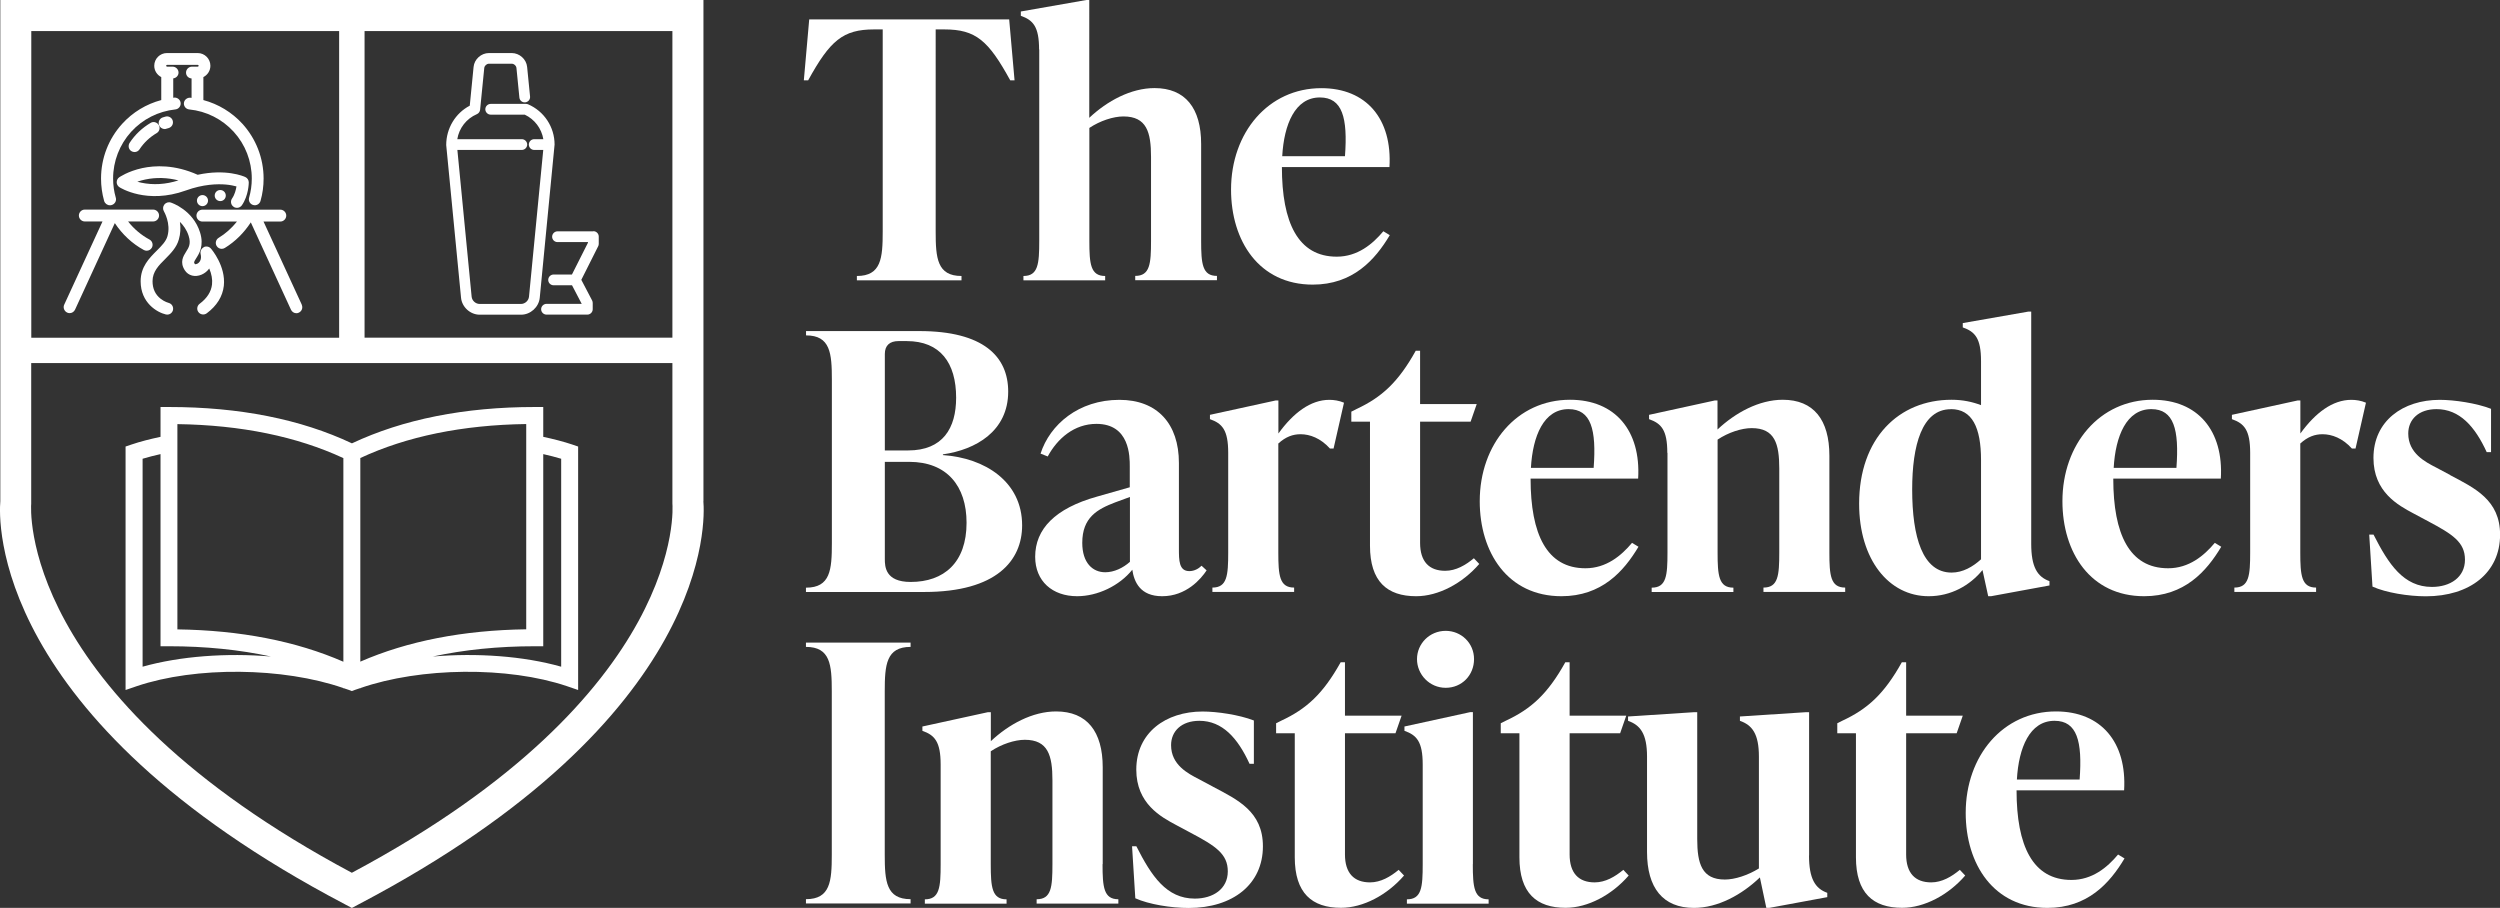 <?xml version="1.0" encoding="UTF-8"?>
<svg id="Capa_1" data-name="Capa 1" xmlns="http://www.w3.org/2000/svg" viewBox="0 0 306.81 111.42">
  <rect x="0" y="0" width="306.81" height="111.42" fill="#333333" stroke="none"/>
  <defs>
    <style>
      .cls-1 {
        fill: #fff;
      }
    </style>
  </defs>
  <g>
    <g>
      <path class="cls-1" d="M64.8,12.8c-.08-.04-.17-.05-.26-.05h-4.32c-.36,0-.66.3-.66.66s.3.66.66.66h4.18c1.21.57,2.06,1.7,2.28,3.01h-1.12c-.36,0-.66.29-.66.66s.3.66.66.66h1.11l-1.75,18.01c-.05.49-.49.89-.98.89h-5.08c-.49,0-.93-.4-.98-.89l-1.75-18.01h7.91c.36,0,.66-.3.66-.66s-.3-.66-.66-.66h-7.92c.22-1.36,1.12-2.52,2.4-3.07.22-.09.37-.3.4-.54l.51-5.13c.03-.27.29-.52.57-.52h2.81c.28,0,.54.24.57.52l.36,3.63c.02.18.1.34.24.45.14.11.31.16.48.14.36-.04.63-.36.59-.72l-.36-3.63c-.09-.94-.94-1.7-1.88-1.7h-2.81c-.95,0-1.79.76-1.88,1.7l-.47,4.76c-1.76.92-2.89,2.77-2.89,4.83l1.82,18.74c.11,1.15,1.14,2.08,2.29,2.08h5.08c1.15,0,2.18-.93,2.29-2.08l1.82-18.8c0-2.15-1.28-4.09-3.25-4.94Z"/>
      <path class="cls-1" d="M72.82,28.39h-4.4c-.36,0-.66.3-.66.66s.29.66.66.66h3.74v.07l-1.97,3.91h-2.25c-.36,0-.66.3-.66.66s.29.66.66.66h2.26l1.19,2.28h-4.32c-.36,0-.66.3-.66.66s.3.66.66.66h5.01c.36,0,.66-.3.66-.66v-.76c0-.1-.02-.21-.07-.31l-1.33-2.54,2.07-4.12c.05-.09.07-.19.07-.3v-.89c0-.36-.3-.66-.66-.66Z"/>
    </g>
    <g>
      <path class="cls-1" d="M13.51,25.19c.07,0,.13,0,.2-.03.19-.05.34-.18.44-.35.09-.17.12-.37.06-.55-.22-.76-.33-1.55-.33-2.35,0-2.12.79-4.16,2.21-5.73,1.42-1.56,3.35-2.53,5.43-2.75.4-.04.69-.4.65-.8-.04-.4-.42-.69-.8-.65-.04,0-.07.01-.11.02v-2.38c.36-.04.65-.34.65-.71,0-.4-.33-.73-.73-.73h-.68c-.06,0-.11-.05-.11-.11s.05-.11.11-.11h3.77c.06,0,.11.05.11.11s-.05.11-.11.11h-.71c-.4,0-.73.33-.73.73s.3.69.68.72v2.38s-.09-.02-.14-.02c-.39-.03-.76.25-.8.65-.02.19.04.38.16.53.12.15.3.24.49.26,2.1.21,4.03,1.18,5.46,2.74,1.43,1.57,2.22,3.61,2.22,5.74,0,.8-.11,1.59-.33,2.35-.11.39.11.79.5.9.07.02.13.03.2.03.32,0,.61-.22.7-.53.26-.89.38-1.82.38-2.75,0-2.49-.93-4.88-2.6-6.72-1.3-1.42-2.96-2.42-4.79-2.91v-2.82c.51-.26.86-.78.86-1.39,0-.86-.7-1.56-1.56-1.56h-3.77c-.86,0-1.56.7-1.56,1.56,0,.61.35,1.13.86,1.39v2.82c-1.84.49-3.5,1.49-4.8,2.92-1.67,1.84-2.59,4.22-2.59,6.71,0,.93.13,1.86.38,2.75.09.31.38.53.7.53Z"/>
      <path class="cls-1" d="M17.65,30.68c.11.06.23.09.35.09.27,0,.51-.15.64-.38.19-.35.06-.8-.29-.99-1.02-.55-1.92-1.31-2.63-2.22h3.07c.4,0,.73-.33.73-.73s-.33-.73-.73-.73h-8.38c-.4,0-.73.33-.73.73s.33.73.73.73h2.17l-4.7,10.21c-.17.36,0,.8.36.97.1.05.2.07.31.07.28,0,.54-.17.66-.43l4.88-10.62c.91,1.37,2.12,2.52,3.56,3.3Z"/>
      <path class="cls-1" d="M20.18,15.84c.08,0,.16-.01.23-.04.09-.03.19-.06.28-.08.39-.11.62-.51.51-.9-.05-.19-.17-.34-.34-.44-.17-.1-.37-.12-.55-.07-.11.03-.23.07-.34.1-.38.13-.59.54-.46.92.1.3.38.5.69.5Z"/>
      <path class="cls-1" d="M19.04,15c-.19-.05-.39-.02-.55.08-1.03.6-1.93,1.45-2.58,2.45-.11.16-.14.36-.11.55.04.19.15.36.31.46.12.08.26.12.4.12.25,0,.47-.12.61-.33.53-.81,1.26-1.5,2.1-1.99.17-.1.29-.25.34-.44.05-.19.02-.38-.07-.55-.1-.17-.26-.29-.44-.34Z"/>
      <path class="cls-1" d="M28.67,25.38c.12.09.27.13.41.13.24,0,.46-.12.6-.31.84-1.21.85-2.75.85-2.81,0-.28-.16-.54-.42-.66-.24-.11-2.38-1.03-5.85-.28-2.85-1.28-5.26-1.15-6.8-.82-1.79.39-2.82,1.13-2.83,1.13-.2.14-.31.37-.31.61,0,.24.13.47.33.6.14.09,3.38,2.13,8.15.41,2.16-.78,3.87-.82,4.93-.73.56.05.99.15,1.29.23-.06.4-.21,1-.54,1.48-.23.33-.15.79.18,1.01ZM21.9,22.14c-1.57.5-3.1.59-4.57.28-.16-.04-.32-.08-.48-.12.31-.11.64-.2.98-.27,1.33-.28,2.7-.24,4.08.11Z"/>
      <path class="cls-1" d="M26.35,24c0,.37.3.68.68.68s.68-.3.68-.68-.3-.68-.68-.68-.68.3-.68.68Z"/>
      <circle class="cls-1" cx="24.85" cy="24.62" r=".68"/>
      <path class="cls-1" d="M37.04,37.4l-4.7-10.21h2.06c.4,0,.73-.33.73-.73s-.33-.73-.73-.73h-9.56c-.4,0-.73.33-.73.73s.33.73.73.73h4.24c-.63.79-1.39,1.48-2.25,2-.34.21-.45.66-.24,1,.13.22.37.35.62.35.13,0,.26-.04.38-.11,1.29-.79,2.37-1.88,3.19-3.14l4.93,10.72c.12.26.38.43.66.43.11,0,.21-.02.3-.07.37-.17.53-.6.36-.97Z"/>
      <path class="cls-1" d="M25,30.35c-.3.15-.45.49-.38.82.17.68-.14,1.08-.44,1.21-.12.05-.25.06-.27.02-.13-.2-.14-.22.17-.71.37-.58.98-1.54.47-3.17-.86-2.75-3.47-3.63-3.58-3.66-.28-.1-.61,0-.8.24-.19.24-.21.58-.05.84,0,.01.88,1.47.43,3.05-.18.64-.73,1.19-1.31,1.77-.93.93-1.98,1.98-1.98,3.76,0,2.65,2.02,3.82,3.09,4.07.05.01.11.02.17.02.34,0,.63-.23.71-.56.04-.19.01-.39-.09-.55-.1-.17-.26-.28-.45-.33,0,0-.5-.13-.98-.51-.65-.51-.99-1.23-.99-2.15,0-1.17.75-1.93,1.56-2.73.68-.69,1.39-1.39,1.67-2.4.2-.69.24-1.41.13-2.15.41.4.83.96,1.07,1.71.31.98.02,1.43-.31,1.95-.34.54-.81,1.27-.16,2.28.43.67,1.26.88,2.07.53.37-.16.69-.42.93-.75.29.69.41,1.35.34,1.96-.1.89-.61,1.69-1.52,2.37-.32.24-.39.7-.15,1.02.24.32.7.39,1.02.15,1.25-.93,1.95-2.07,2.1-3.38.26-2.4-1.51-4.49-1.59-4.57-.22-.25-.58-.32-.88-.17Z"/>
    </g>
    <path class="cls-1" d="M70.25,54.56c-1.11-.37-2.32-.68-3.58-.95v-3.66h-1.04c-8.63,0-16.17,1.51-22.44,4.46-6.27-2.96-13.82-4.46-22.45-4.46h-1.04v3.66c-1.26.27-2.47.57-3.58.95l-.71.24v29.88l1.37-.47c7.24-2.45,17.98-2.33,25.35.23v.05l.06-.03c.2.07.42.14.62.21l.37.14.37-.14c.2-.08.41-.14.62-.21l.06.03v-.05c7.37-2.56,18.11-2.68,25.35-.23l1.37.47v-29.88l-.71-.24ZM17.5,81.82v-25.52c.7-.21,1.44-.4,2.2-.57v23.58h1.04c4.49,0,8.67.43,12.51,1.26-5.41-.46-11.12-.05-15.75,1.25ZM42.14,81.21c-5.8-2.53-12.64-3.86-20.37-3.97v-25.19c7.81.11,14.66,1.52,20.37,4.17v24.99ZM44.22,56.21c5.71-2.66,12.55-4.06,20.36-4.17v25.19c-7.73.11-14.56,1.44-20.36,3.97v-24.99ZM68.87,81.82c-4.63-1.31-10.34-1.71-15.76-1.25,3.84-.83,8.02-1.26,12.52-1.26h1.04v-23.58c.76.17,1.5.36,2.2.57v25.52Z"/>
    <path class="cls-1" d="M86.33,61.51V0H.04v61.51c-.19,2.17-1.31,26.57,42.26,49.45l.88.47.88-.47c43.56-22.88,42.45-47.27,42.26-49.45ZM82.52,41.44h-37.78V3.81h37.78v37.64ZM41.62,3.81v37.64H3.84V3.81h37.78ZM43.18,107.11C1.97,85.13,3.81,62.03,3.83,61.81v-17.25h78.69v17.24c.03.23,1.88,23.33-39.34,45.31Z"/>
    <line class="cls-1" x1="27.1" y1="17.21" x2="28.28" y2="16.23"/>
  </g>
  <g>
    <path class="cls-1" d="M107.27,3.61h1.06v24.81c0,3.25-.18,5.45-3.17,5.45v.53h12.84v-.53c-2.99,0-3.17-2.2-3.17-5.45V3.61h1.06c3.87,0,5.41,1.36,8.09,6.25h.53l-.66-7.48h-24.54l-.66,7.48h.53c2.68-4.88,4.27-6.25,8.09-6.25Z"/>
    <path class="cls-1" d="M127.54,6.07v23.49c0,2.82-.13,4.31-1.94,4.31v.53h10.03v-.53c-1.8,0-1.94-1.49-1.94-4.31v-13.86c1.32-.88,2.95-1.41,4.18-1.41,2.86,0,3.39,1.94,3.39,4.97v10.29c0,2.82-.13,4.31-1.94,4.31v.53h10.03v-.53c-1.8,0-1.94-1.49-1.94-4.31v-11.88c0-4.4-1.94-6.86-5.72-6.86-2.9,0-5.81,1.58-8.01,3.65V0h-.35l-8.05,1.41v.53c1.5.53,2.24,1.32,2.24,4.13Z"/>
    <path class="cls-1" d="M161.1,34.93c4.93,0,7.65-3.03,9.46-6.07l-.79-.48c-1.32,1.58-3.17,3.12-5.72,3.12-4.75,0-6.73-4.18-6.73-11h13.2c.35-5.89-2.82-9.68-8.36-9.68-6.51,0-11.08,5.45-11.08,12.45,0,6.29,3.43,11.66,10.03,11.66ZM161.98,11.96c2.77,0,3.43,2.51,3.08,7.21h-7.7c.22-3.92,1.58-7.21,4.62-7.21Z"/>
    <path class="cls-1" d="M98.91,72.12v.53h14.52c8.89,0,12.01-3.87,12.01-8.18,0-5.37-4.57-8.27-9.72-8.62v-.09c4.05-.57,8.01-2.86,8.01-7.7,0-4.31-3.04-7.43-10.91-7.43h-13.9v.53c2.99,0,3.17,2.2,3.17,5.45v20.06c0,3.25-.18,5.45-3.17,5.45ZM108.59,43.44c0-1.06.62-1.58,1.67-1.58h1.01c4.13,0,6.07,2.68,6.07,6.95,0,3.74-1.63,6.47-5.89,6.47h-2.86v-11.83ZM108.59,56.68h2.99c4.62,0,7.04,2.95,7.04,7.48,0,4.88-2.77,7.26-6.86,7.26-3.12,0-3.17-1.89-3.17-2.82v-11.92Z"/>
    <path class="cls-1" d="M142.63,73.17c2.95,0,4.75-2.11,5.45-3.17l-.62-.57c-.35.35-.88.66-1.5.66-1.28,0-1.28-1.32-1.28-2.77v-10.51c0-4.79-2.64-7.74-7.3-7.74-5.01,0-8.53,3.03-9.68,6.6l.88.35c1.19-2.2,3.25-4,5.98-4,4.09,0,4.09,4,4.09,5.23v2.55l-4,1.14c-5.19,1.45-7.61,4-7.61,7.39,0,2.99,2.11,4.84,5.15,4.84,2.51,0,5.19-1.28,6.77-3.25.22,1.5.97,3.25,3.65,3.25ZM138.67,68.95c-.84.75-1.94,1.28-3.03,1.28-1.54,0-2.82-1.14-2.82-3.61,0-3.12,1.85-4.13,4.05-4.97l1.8-.66v7.96Z"/>
    <path class="cls-1" d="M159.61,53.29c1.14,0,2.46.48,3.61,1.76h.44l1.28-5.63c-.62-.26-1.23-.35-1.8-.35-2.29,0-4.4,1.58-6.25,4.13v-4.05h-.35l-8.05,1.76v.53c1.5.53,2.24,1.32,2.24,4.13v12.23c0,2.82-.13,4.31-1.94,4.31v.53h10.03v-.53c-1.8,0-1.94-1.5-1.94-4.31v-13.37c.92-.84,1.8-1.14,2.73-1.14Z"/>
    <path class="cls-1" d="M166.46,50.21l-.62.31v1.23h2.29v15.22c0,4.4,2.11,6.2,5.67,6.2,2.73,0,5.68-1.58,7.74-3.96l-.66-.7c-1.01.84-2.2,1.54-3.52,1.54-1.98,0-3.08-1.14-3.08-3.43v-14.87h6.2l.75-2.16h-6.95v-6.55h-.53c-2.15,3.87-4.18,5.72-7.3,7.17Z"/>
    <path class="cls-1" d="M191.62,73.17c4.93,0,7.65-3.03,9.46-6.07l-.79-.48c-1.32,1.58-3.17,3.12-5.72,3.12-4.75,0-6.73-4.18-6.73-11h13.2c.35-5.89-2.82-9.68-8.36-9.68-6.51,0-11.08,5.45-11.08,12.45,0,6.29,3.43,11.66,10.03,11.66ZM192.5,50.21c2.77,0,3.43,2.51,3.08,7.21h-7.7c.22-3.92,1.58-7.21,4.62-7.21Z"/>
    <path class="cls-1" d="M204.64,55.58v12.23c0,2.82-.13,4.31-1.94,4.31v.53h10.03v-.53c-1.8,0-1.94-1.5-1.94-4.31v-13.86c1.32-.88,2.95-1.41,4.18-1.41,2.86,0,3.39,1.94,3.39,4.97v10.29c0,2.82-.13,4.31-1.94,4.31v.53h10.03v-.53c-1.8,0-1.94-1.5-1.94-4.31v-11.88c0-4.4-1.93-6.86-5.72-6.86-2.9,0-5.81,1.58-8.01,3.65v-3.56h-.35l-8.05,1.76v.53c1.5.53,2.24,1.32,2.24,4.13Z"/>
    <path class="cls-1" d="M236.7,73.17c2.73,0,5.06-1.32,6.6-3.21l.7,3.21h.35l7.17-1.32v-.53c-1.5-.53-2.24-1.76-2.24-4.58v-28.5h-.35l-8.05,1.41v.53c1.5.53,2.24,1.32,2.24,4.13v5.41c-1.06-.4-2.24-.66-3.61-.66-6.51,0-11.35,4.75-11.35,12.76,0,6.86,3.65,11.35,8.53,11.35ZM239.43,50.21c2.59,0,3.69,2.24,3.69,6.25v12.18c-1.01.92-2.24,1.63-3.61,1.63-3.56,0-4.84-4.35-4.84-10.2,0-5.41,1.19-9.85,4.75-9.85Z"/>
    <path class="cls-1" d="M266.08,69.74c-4.75,0-6.73-4.18-6.73-11h13.2c.35-5.89-2.82-9.68-8.36-9.68-6.51,0-11.08,5.45-11.08,12.45,0,6.29,3.43,11.66,10.03,11.66,4.93,0,7.65-3.03,9.46-6.07l-.79-.48c-1.32,1.58-3.17,3.12-5.72,3.12ZM264.02,50.21c2.77,0,3.43,2.51,3.08,7.21h-7.7c.22-3.92,1.58-7.21,4.62-7.21Z"/>
    <path class="cls-1" d="M282.31,53.2v-4.05h-.35l-8.05,1.76v.53c1.5.53,2.24,1.32,2.24,4.13v12.23c0,2.82-.13,4.31-1.94,4.31v.53h10.03v-.53c-1.8,0-1.94-1.5-1.94-4.31v-13.37c.92-.84,1.8-1.14,2.73-1.14,1.14,0,2.46.48,3.61,1.76h.44l1.28-5.63c-.62-.26-1.23-.35-1.8-.35-2.29,0-4.4,1.58-6.25,4.13Z"/>
    <path class="cls-1" d="M300.7,58.3l-1.72-.92c-1.36-.7-3.43-1.76-3.43-4.18,0-1.72,1.28-2.99,3.47-2.99,2.82,0,4.71,2.11,6.16,5.28h.53v-5.32c-1.8-.7-4.53-1.1-6.29-1.1-4.53,0-8.14,2.59-8.14,7.13,0,4.18,3.03,5.81,4.93,6.82l1.72.92c3.08,1.63,4.58,2.6,4.58,4.75s-1.8,3.34-4.05,3.34c-3.48,0-5.32-2.77-7.17-6.42h-.53l.4,6.38c1.67.75,4.4,1.19,6.55,1.19,5.41,0,9.11-2.9,9.11-7.56,0-4.27-3.12-5.72-6.11-7.3Z"/>
    <path class="cls-1" d="M98.91,79.39c2.99,0,3.17,2.2,3.17,5.45v20.06c0,3.25-.18,5.45-3.17,5.45v.53h12.84v-.53c-2.99,0-3.17-2.2-3.17-5.45v-20.06c0-3.25.18-5.45,3.17-5.45v-.53h-12.84v.53Z"/>
    <path class="cls-1" d="M135.33,106.05v-11.88c0-4.4-1.93-6.86-5.72-6.86-2.9,0-5.81,1.58-8.01,3.65v-3.56h-.35l-8.05,1.76v.53c1.5.53,2.24,1.32,2.24,4.14v12.23c0,2.82-.13,4.31-1.94,4.31v.53h10.03v-.53c-1.8,0-1.94-1.5-1.94-4.31v-13.86c1.32-.88,2.95-1.41,4.18-1.41,2.86,0,3.39,1.94,3.39,4.97v10.29c0,2.82-.13,4.31-1.94,4.31v.53h10.03v-.53c-1.8,0-1.94-1.5-1.94-4.31Z"/>
    <path class="cls-1" d="M148.87,96.55l-1.72-.92c-1.36-.7-3.43-1.76-3.43-4.18,0-1.72,1.28-2.99,3.47-2.99,2.82,0,4.71,2.11,6.16,5.28h.53v-5.32c-1.8-.7-4.53-1.1-6.29-1.1-4.53,0-8.14,2.6-8.14,7.13,0,4.18,3.03,5.81,4.93,6.82l1.72.92c3.08,1.63,4.58,2.6,4.58,4.75s-1.8,3.34-4.05,3.34c-3.48,0-5.32-2.77-7.17-6.42h-.53l.4,6.38c1.67.75,4.4,1.19,6.55,1.19,5.41,0,9.11-2.9,9.11-7.57,0-4.27-3.12-5.72-6.11-7.3Z"/>
    <path class="cls-1" d="M168.14,108.29c-1.98,0-3.08-1.14-3.08-3.43v-14.87h6.2l.75-2.16h-6.95v-6.55h-.53c-2.16,3.87-4.18,5.72-7.3,7.17l-.62.31v1.23h2.29v15.22c0,4.4,2.11,6.2,5.67,6.2,2.73,0,5.68-1.58,7.74-3.96l-.66-.7c-1.01.84-2.2,1.54-3.52,1.54Z"/>
    <path class="cls-1" d="M180.76,106.05v-18.65h-.35l-8.05,1.76v.53c1.5.53,2.24,1.32,2.24,4.14v12.23c0,2.82-.13,4.31-1.94,4.31v.53h10.03v-.53c-1.8,0-1.94-1.5-1.94-4.31Z"/>
    <path class="cls-1" d="M177.42,77.42c-1.98,0-3.52,1.58-3.52,3.47s1.54,3.52,3.52,3.52,3.48-1.54,3.48-3.52-1.58-3.47-3.48-3.47Z"/>
    <path class="cls-1" d="M195.71,108.29c-1.98,0-3.08-1.14-3.08-3.43v-14.87h6.2l.75-2.16h-6.95v-6.55h-.53c-2.15,3.87-4.18,5.72-7.3,7.17l-.62.31v1.23h2.29v15.22c0,4.4,2.11,6.2,5.67,6.2,2.73,0,5.68-1.58,7.74-3.96l-.66-.7c-1.01.84-2.2,1.54-3.52,1.54Z"/>
    <path class="cls-1" d="M222.02,104.99v-17.59h-.35l-8.14.53v.53c1.5.53,2.33,1.58,2.33,4.4v13.72c-1.36.84-2.95,1.36-4.18,1.36-2.82,0-3.39-1.94-3.39-4.97v-15.57h-.35l-8.14.53v.53c1.5.53,2.33,1.58,2.33,4.4v11.7c0,4.4,1.94,6.86,5.76,6.86,2.95,0,5.89-1.63,8.09-3.74l.79,3.74h.35l7.13-1.32v-.53c-1.5-.53-2.24-1.76-2.24-4.58Z"/>
    <path class="cls-1" d="M237.01,108.29c-1.98,0-3.08-1.14-3.08-3.43v-14.87h6.2l.75-2.16h-6.95v-6.55h-.53c-2.16,3.87-4.18,5.72-7.3,7.17l-.62.31v1.23h2.29v15.22c0,4.4,2.11,6.2,5.67,6.2,2.73,0,5.68-1.58,7.74-3.96l-.66-.7c-1.01.84-2.2,1.54-3.52,1.54Z"/>
    <path class="cls-1" d="M254.21,107.99c-4.75,0-6.73-4.18-6.73-11h13.2c.35-5.89-2.82-9.68-8.36-9.68-6.51,0-11.08,5.45-11.08,12.45,0,6.29,3.43,11.66,10.03,11.66,4.93,0,7.65-3.03,9.46-6.07l-.79-.48c-1.32,1.58-3.17,3.12-5.72,3.12ZM252.14,88.46c2.77,0,3.43,2.51,3.08,7.21h-7.7c.22-3.92,1.58-7.21,4.62-7.21Z"/>
  </g>
</svg>